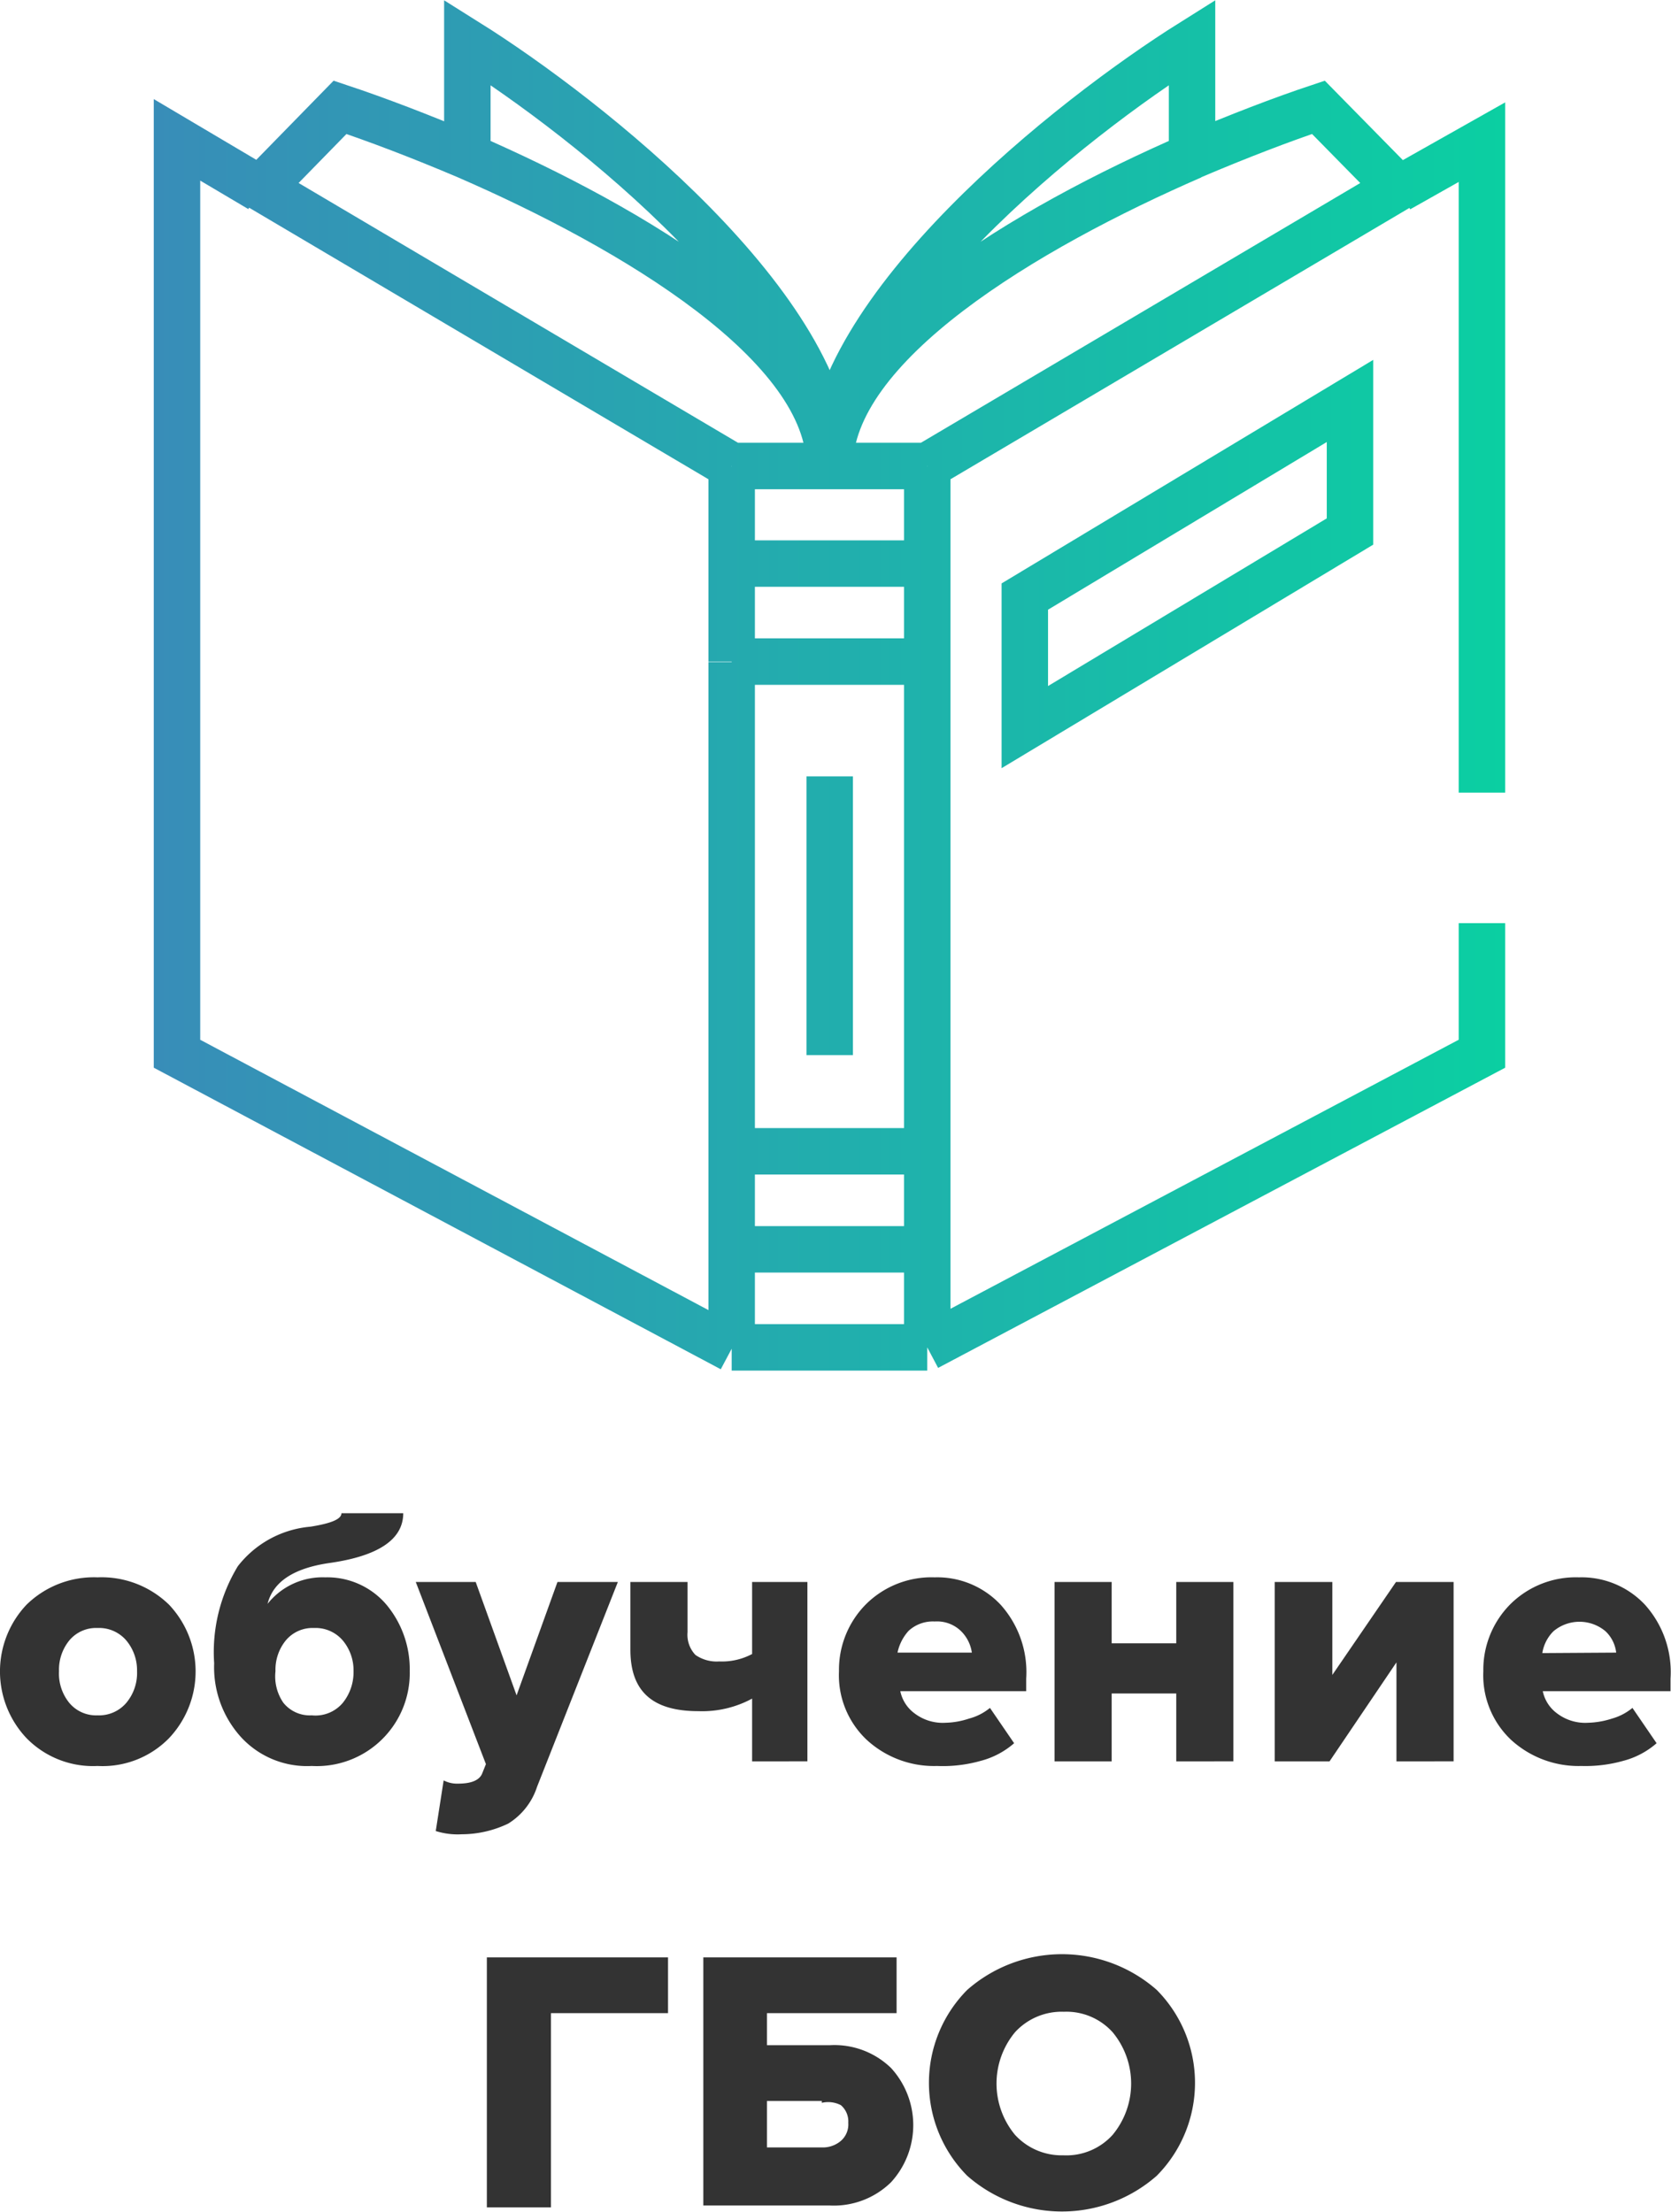 <svg id="Слой_1" data-name="Слой 1" xmlns="http://www.w3.org/2000/svg" xmlns:xlink="http://www.w3.org/1999/xlink" viewBox="0 0 35.97 47.61"><defs><style>.cls-1{fill:#333;}.cls-2{fill:none;stroke-miterlimit:10;stroke:url(#Безымянный_градиент);}</style><linearGradient id="Безымянный_градиент" x1="3.93" y1="15.62" x2="33.02" y2="15.62" gradientUnits="userSpaceOnUse"><stop offset="0" stop-color="#388db8"/><stop offset="1" stop-color="#0bcfa2"/></linearGradient></defs><path class="cls-1" d="M2.72,38.88a2,2,0,0,1-1.53-.6,2.09,2.09,0,0,1,0-2.87,2.07,2.07,0,0,1,1.53-.59,2.08,2.08,0,0,1,1.54.59,2.09,2.09,0,0,1,0,2.87A2,2,0,0,1,2.72,38.88Zm-.61-1.36a.75.75,0,0,0,.61.27.77.77,0,0,0,.62-.27,1,1,0,0,0,.23-.68,1,1,0,0,0-.23-.66.77.77,0,0,0-.62-.27.75.75,0,0,0-.61.27,1,1,0,0,0-.22.66A1,1,0,0,0,2.11,37.52Z" transform="translate(-0.62 -0.87)"/><path class="cls-1" d="M8.87,38.28a2,2,0,0,1-1.54.6,1.93,1.93,0,0,1-1.53-.63,2.24,2.24,0,0,1-.57-1.58,3.56,3.56,0,0,1,.51-2.09,2.22,2.22,0,0,1,1.56-.85c.44-.07.67-.16.67-.29H9.3c0,.56-.53.92-1.58,1.07-.77.11-1.22.4-1.34.88a1.51,1.51,0,0,1,1.24-.57,1.67,1.67,0,0,1,1.32.59,2.17,2.17,0,0,1,.5,1.43A2,2,0,0,1,8.87,38.28Zm-2.15-.76a.73.73,0,0,0,.61.27A.77.77,0,0,0,8,37.52a1.05,1.05,0,0,0,.23-.68A1,1,0,0,0,8,36.18a.77.77,0,0,0-.62-.27.75.75,0,0,0-.61.27,1,1,0,0,0-.22.66A1,1,0,0,0,6.72,37.52Z" transform="translate(-0.62 -0.87)"/><path class="cls-1" d="M10,40.28l.17-1.09a.62.62,0,0,0,.31.07c.28,0,.46-.07.52-.22l.08-.2L9.57,34.92h1.29l.88,2.44.88-2.44h1.3l-1.74,4.41a1.46,1.46,0,0,1-.62.79,2.33,2.33,0,0,1-1,.23A1.56,1.56,0,0,1,10,40.28Z" transform="translate(-0.62 -0.87)"/><path class="cls-1" d="M14.19,34.92h1.23V36a.63.63,0,0,0,.17.49.8.8,0,0,0,.51.14,1.38,1.38,0,0,0,.71-.16V34.92H18v3.86H16.81V37.43a2.26,2.26,0,0,1-1.16.27c-1,0-1.46-.44-1.46-1.32Z" transform="translate(-0.62 -0.87)"/><path class="cls-1" d="M20.79,38.88a2.14,2.14,0,0,1-1.51-.56,1.91,1.91,0,0,1-.6-1.48,2,2,0,0,1,.58-1.44,2,2,0,0,1,1.48-.58,1.87,1.87,0,0,1,1.42.59A2.17,2.17,0,0,1,22.71,37v.27H20a.79.79,0,0,0,.31.48,1,1,0,0,0,.66.2,1.72,1.72,0,0,0,.51-.09,1.18,1.18,0,0,0,.45-.23l.52.76a1.77,1.77,0,0,1-.72.38A3,3,0,0,1,20.79,38.88Zm.75-2.44a.81.81,0,0,0-.23-.46.74.74,0,0,0-.57-.21.77.77,0,0,0-.56.2,1,1,0,0,0-.24.47Z" transform="translate(-0.62 -0.87)"/><path class="cls-1" d="M24.55,38.78H23.32V34.92h1.23v1.32h1.39V34.92h1.23v3.86H25.94V37.32H24.55Z" transform="translate(-0.62 -0.87)"/><path class="cls-1" d="M29.24,38.78H28.06V34.92H29.3v2l1.37-2h1.24v3.86H30.68V36.65Z" transform="translate(-0.62 -0.87)"/><path class="cls-1" d="M34.66,38.88a2.15,2.15,0,0,1-1.51-.56,1.91,1.91,0,0,1-.6-1.48,2,2,0,0,1,.58-1.44,2,2,0,0,1,1.48-.58,1.87,1.87,0,0,1,1.42.59A2.17,2.17,0,0,1,36.58,37v.27H33.83a.79.79,0,0,0,.31.48,1,1,0,0,0,.66.2,1.83,1.83,0,0,0,.52-.09,1.2,1.2,0,0,0,.44-.23l.52.76a1.77,1.77,0,0,1-.72.38A3,3,0,0,1,34.66,38.88Zm.75-2.44a.75.75,0,0,0-.23-.46.87.87,0,0,0-1.12,0,.85.85,0,0,0-.24.47Z" transform="translate(-0.62 -0.87)"/><path class="cls-1" d="M12.48,48.38H11.1V43H15v1.2H12.48Z" transform="translate(-0.62 -0.87)"/><path class="cls-1" d="M15.76,43h4.16v1.2H17.13v.69h1.35a1.75,1.75,0,0,1,1.32.49,1.82,1.82,0,0,1,0,2.46,1.76,1.76,0,0,1-1.32.5H15.76Zm2.55,3.09H17.13v1h1.18a.6.6,0,0,0,.41-.14.47.47,0,0,0,.16-.39.46.46,0,0,0-.16-.38A.6.6,0,0,0,18.31,46.13Z" transform="translate(-0.62 -0.87)"/><path class="cls-1" d="M25.52,47.7a3.09,3.09,0,0,1-4.08,0,2.84,2.84,0,0,1,0-4,3.09,3.09,0,0,1,4.08,0,2.84,2.84,0,0,1,0,4Zm-2-.44a1.34,1.34,0,0,0,1.05-.44,1.73,1.73,0,0,0,0-2.21,1.34,1.34,0,0,0-1.05-.44,1.36,1.36,0,0,0-1.05.44,1.73,1.73,0,0,0,0,2.21A1.36,1.36,0,0,0,23.48,47.26Z" transform="translate(-0.62 -0.87)"/><path class="cls-2" d="M16.37,10.91V13m0-2.1-10.15-6m10.15,6h2.11m-2.11,19L4.43,23.55V3.88L6.22,4.94M16.37,29.87h4.21m-4.21,0V27.76m4.21-16.85V13m0-2.1h-2.1m2.1,0,10.15-6M20.58,29.87l11.94-6.32V20.74M20.58,29.87V27.76m11.94-9.83v-14L30.73,4.94M16.37,13h4.21m-4.21,0v2.11M20.58,13v2.11m0,0H16.37m4.21,0V25.65M16.37,15.12V25.65m0,0h4.21m-4.21,0v2.11m4.21-2.11v2.11m0,0H16.37m2.11-10.18v6M6.22,4.94,7.94,3.18c.78.26,1.73.62,2.74,1.05m7.8,6.68c0-2.63,4.26-5.14,7.8-6.68m-7.8,6.68c0-3.38,5.2-7.5,7.8-9.13V4.23m-7.8,6.68c0-2.63-4.26-5.14-7.8-6.68m7.8,6.68c0-3.38-5.2-7.5-7.8-9.13V4.23m20.05.71L29,3.18c-.78.26-1.72.62-2.73,1.05m-3.59,9.48,7-4.21v2.81l-7,4.21Z" transform="translate(-0.62 -0.87)"/></svg>